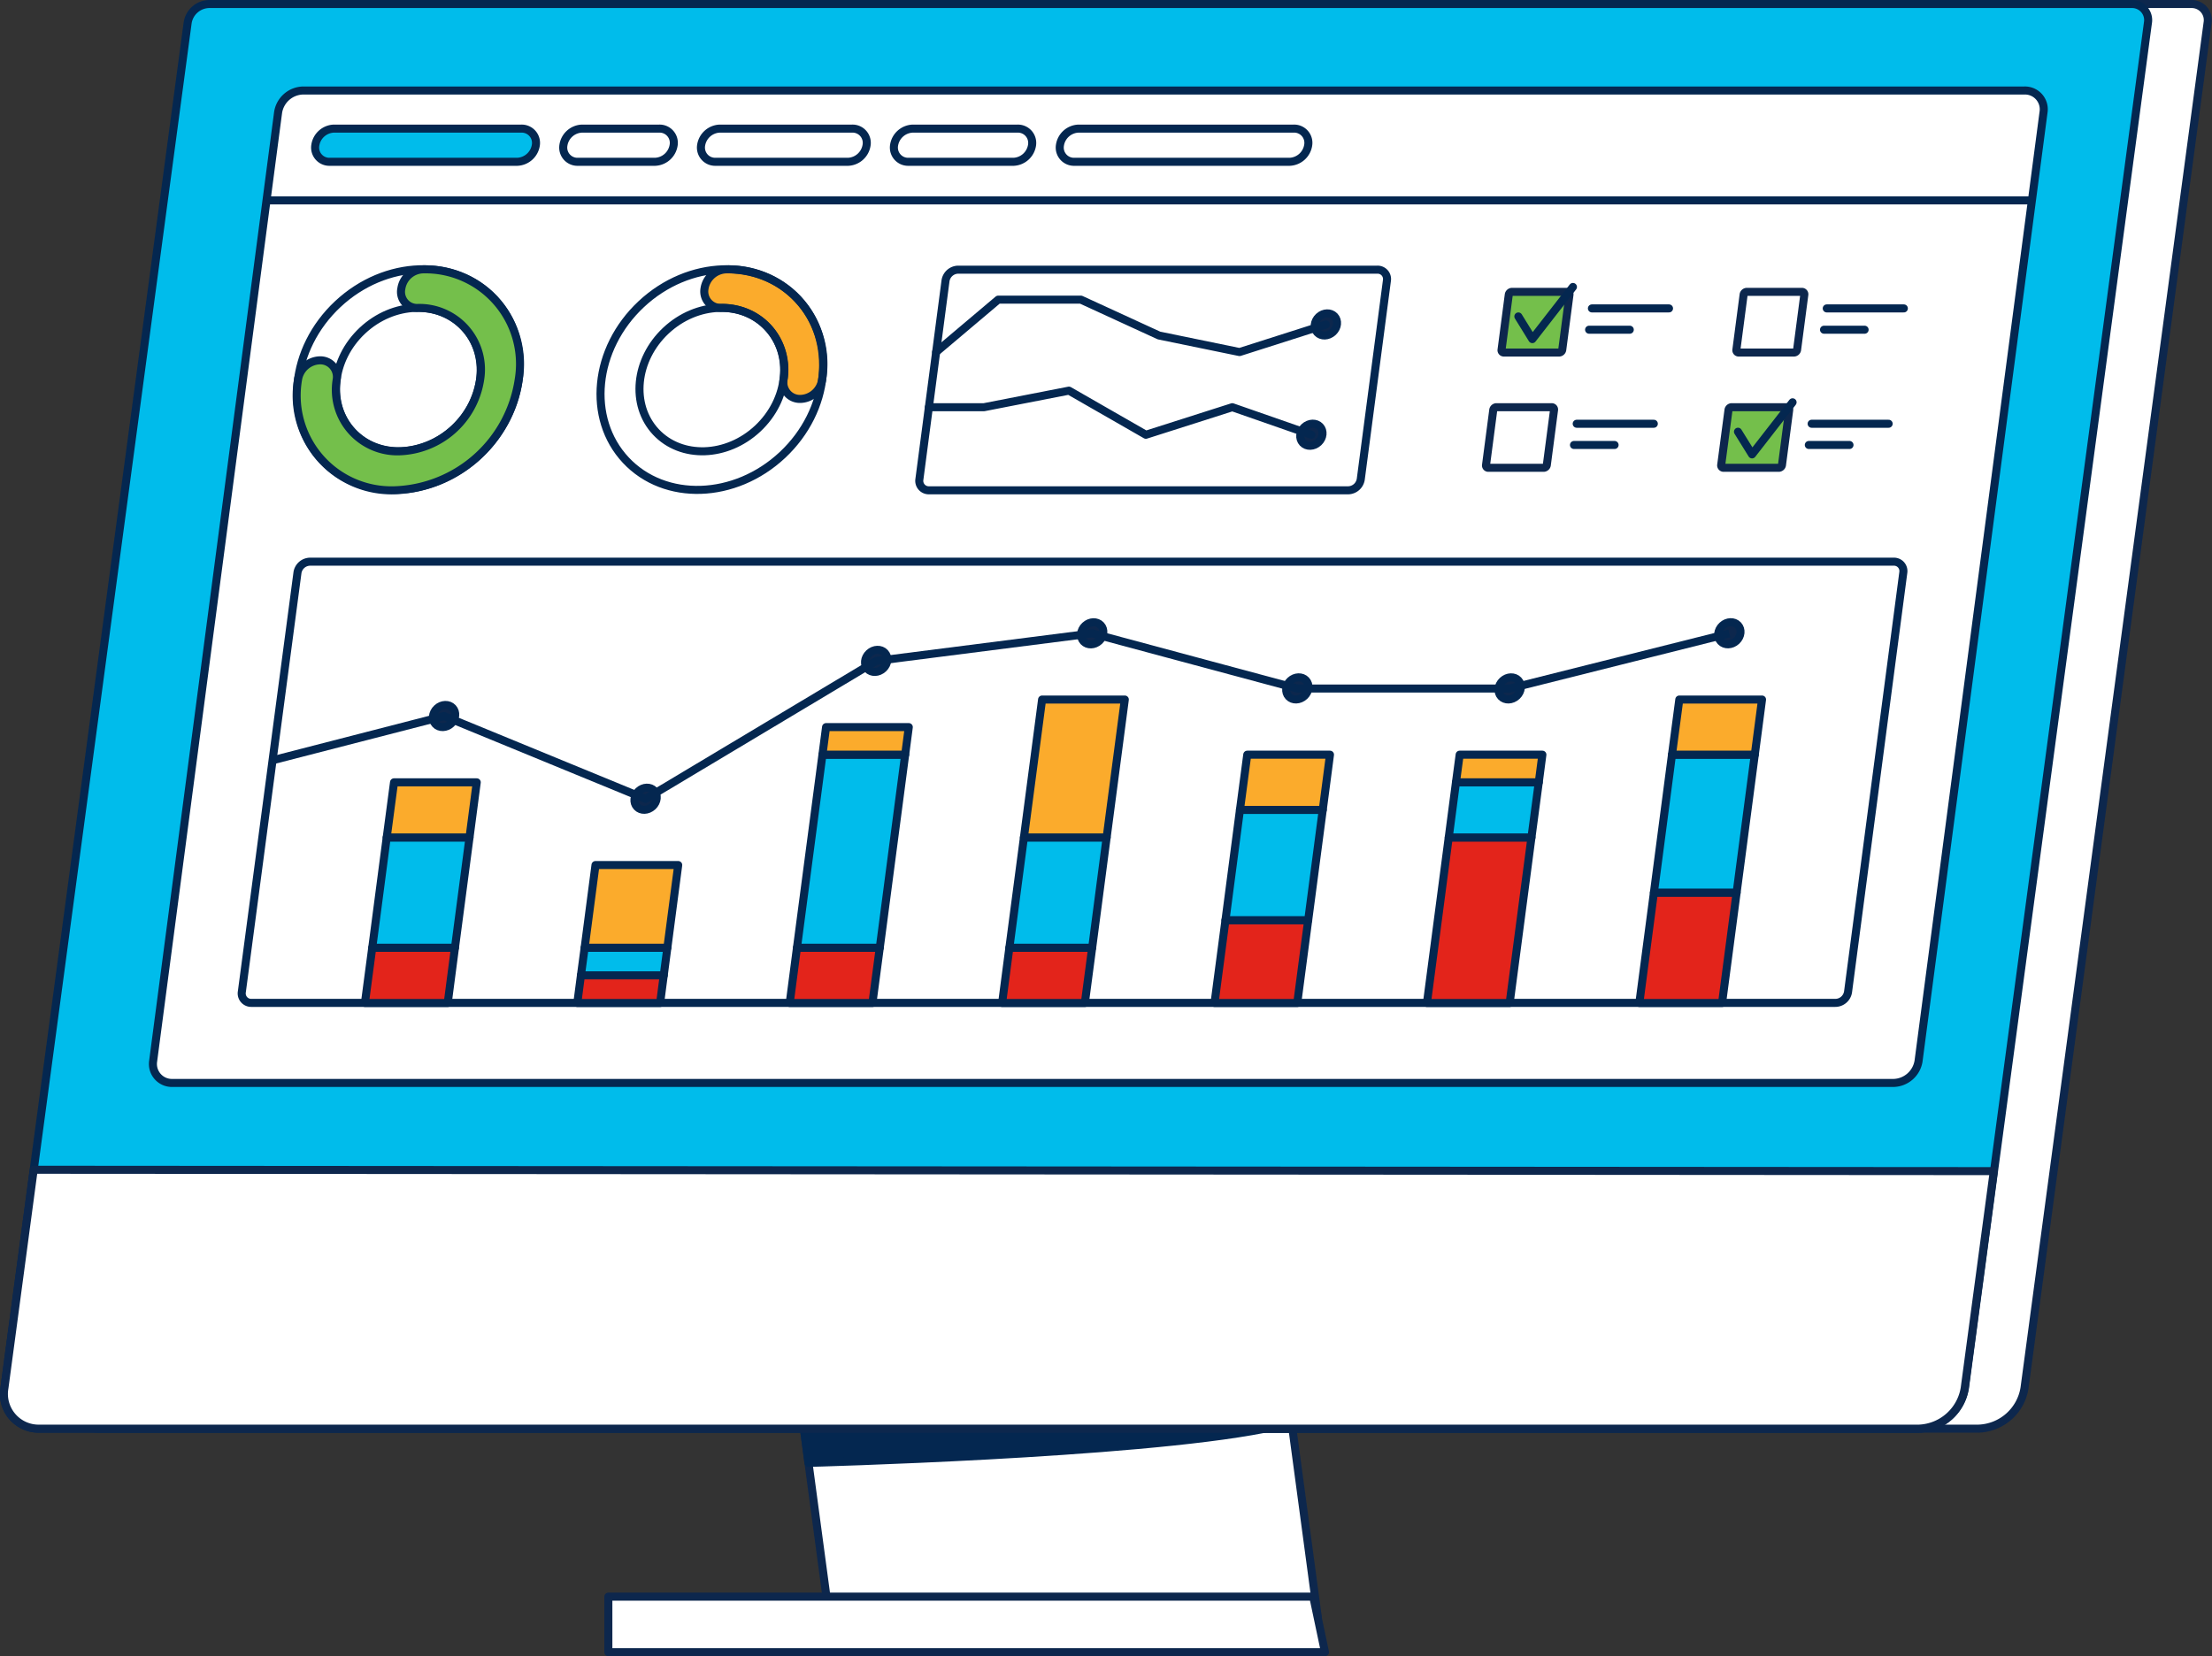 <svg id="Main" xmlns="http://www.w3.org/2000/svg" viewBox="0 0 275.14 206.05"><rect x="0" y="0" width="275.14" height="206.05" fill="#333333" stroke="none"/><defs><style>.cls-1,.cls-12,.cls-4{fill:#fff;}.cls-1,.cls-11,.cls-13{stroke:#0d274d;}.cls-1,.cls-10,.cls-11,.cls-12,.cls-13,.cls-2,.cls-3{stroke-linecap:round;}.cls-1,.cls-10,.cls-11,.cls-12,.cls-13,.cls-14,.cls-15,.cls-2,.cls-3,.cls-4,.cls-5,.cls-6,.cls-9{stroke-linejoin:round;}.cls-2{fill:#042750;}.cls-10,.cls-12,.cls-14,.cls-15,.cls-2,.cls-3,.cls-4,.cls-5,.cls-6,.cls-7,.cls-8,.cls-9{stroke:#042750;}.cls-3,.cls-6{fill:#00bceb;}.cls-10,.cls-13,.cls-5{fill:none;}.cls-11,.cls-7{fill:#74bf4b;}.cls-7,.cls-8{stroke-miterlimit:10;}.cls-15,.cls-8{fill:#fbab2c;}.cls-9{fill:#0d274d;}.cls-14{fill:#e3241b;}</style></defs><polygon class="cls-1" points="103.13 201.11 163.9 201.11 160.76 177.74 99.99 177.74 103.13 201.11"/><polygon class="cls-1" points="75.67 198.64 75.67 205.55 164.81 205.55 163.35 198.64 75.67 198.64"/><path class="cls-2" d="M100.56,182s40.52-1.05,56.66-4.23H100Z"/><path class="cls-1" d="M246.08,177.74H12.34A4.32,4.32,0,0,1,8,172.68L39.48,2.84A2.76,2.76,0,0,1,42.13.5H272.59a2,2,0,0,1,2,2.34L251.82,172.68A6,6,0,0,1,246.08,177.74Z"/><path class="cls-3" d="M238.67,177.74H4.93a4.32,4.32,0,0,1-4.38-5.06L23.34,2.84A2.76,2.76,0,0,1,26,.5H265.17a2,2,0,0,1,2,2.34L244.41,172.68A6,6,0,0,1,238.67,177.74Z"/><path class="cls-1" d="M238.67,177.74H4.93a4.32,4.32,0,0,1-4.38-5.06l3.64-27.15L248,145.7l-3.62,27A6,6,0,0,1,238.67,177.74Z"/><path class="cls-4" d="M235.54,134.73H21.44A2.36,2.36,0,0,1,19.05,132L34.59,14a3.22,3.22,0,0,1,3.11-2.74H251.8A2.34,2.34,0,0,1,254.18,14L238.64,132A3.23,3.23,0,0,1,235.54,134.73Z"/><line class="cls-5" x1="33.15" y1="24.93" x2="252.74" y2="24.93"/><path class="cls-6" d="M64.32,20.13H41a1.77,1.77,0,0,1-1.78-2.06h0A2.43,2.43,0,0,1,41.53,16H64.86a1.78,1.78,0,0,1,1.79,2.06h0A2.44,2.44,0,0,1,64.32,20.13Z"/><path class="cls-4" d="M81.47,20.13H71.86a1.77,1.77,0,0,1-1.78-2.06h0A2.43,2.43,0,0,1,72.41,16H82a1.77,1.77,0,0,1,1.79,2.06h0A2.44,2.44,0,0,1,81.47,20.13Z"/><path class="cls-4" d="M105.49,20.13H89a1.77,1.77,0,0,1-1.79-2.06h0A2.44,2.44,0,0,1,89.56,16H106a1.77,1.77,0,0,1,1.79,2.06h0A2.44,2.44,0,0,1,105.49,20.13Z"/><path class="cls-4" d="M126.08,20.13H113a1.77,1.77,0,0,1-1.79-2.06h0A2.44,2.44,0,0,1,113.58,16h13a1.78,1.78,0,0,1,1.79,2.06h0A2.44,2.44,0,0,1,126.08,20.13Z"/><path class="cls-4" d="M160.39,20.13H133.62a1.77,1.77,0,0,1-1.78-2.06h0A2.43,2.43,0,0,1,134.17,16h26.76a1.77,1.77,0,0,1,1.79,2.06h0A2.44,2.44,0,0,1,160.39,20.13Z"/><ellipse class="cls-5" cx="50.8" cy="47.23" rx="14.66" ry="12.85" transform="translate(-18.57 47.47) rotate(-43.12)"/><ellipse class="cls-5" cx="50.8" cy="47.23" rx="9.53" ry="8.35" transform="translate(-18.57 47.47) rotate(-43.12)"/><path class="cls-7" d="M49,61A11.79,11.79,0,0,1,37.07,47.23a2.83,2.83,0,0,1,2.72-2.4,2.06,2.06,0,0,1,2.09,2.4,7.65,7.65,0,0,0,7.74,8.92,10.51,10.51,0,0,0,10.1-8.92A7.66,7.66,0,0,0,52,38.31a2,2,0,0,1-2.08-2.4,2.81,2.81,0,0,1,2.71-2.4A11.77,11.77,0,0,1,64.52,47.23,16.16,16.16,0,0,1,49,61Z"/><path class="cls-8" d="M99.55,49.63a2.06,2.06,0,0,1-2.09-2.4,7.66,7.66,0,0,0-7.75-8.92,2.05,2.05,0,0,1-2.08-2.4,2.82,2.82,0,0,1,2.72-2.4,11.77,11.77,0,0,1,11.91,13.72A2.81,2.81,0,0,1,99.55,49.63Z"/><ellipse class="cls-5" cx="88.54" cy="47.23" rx="14.66" ry="12.85" transform="translate(-8.37 73.27) rotate(-43.12)"/><ellipse class="cls-5" cx="88.54" cy="47.23" rx="9.53" ry="8.35" transform="translate(-8.37 73.27) rotate(-43.12)"/><path class="cls-5" d="M167.71,61H115.55a1.18,1.18,0,0,1-1.19-1.38l3.25-24.7a1.62,1.62,0,0,1,1.56-1.37h52.15a1.17,1.17,0,0,1,1.19,1.37l-3.25,24.7A1.62,1.62,0,0,1,167.71,61Z"/><ellipse class="cls-9" cx="163.12" cy="54.09" rx="1.47" ry="1.29" transform="translate(7.08 126.1) rotate(-43.12)"/><polyline class="cls-10" points="163.12 54.09 153.28 50.66 142.53 54.09 132.96 48.6 122.4 50.66 115.54 50.66"/><ellipse class="cls-9" cx="164.93" cy="40.37" rx="1.47" ry="1.29" transform="translate(16.94 123.63) rotate(-43.12)"/><polyline class="cls-10" points="164.93 40.37 154.18 43.8 144.16 41.74 134.45 37.28 124.16 37.28 116.44 43.8"/><path class="cls-11" d="M193.93,43.86h-6.87a.29.29,0,0,1-.29-.34l.9-6.86a.42.42,0,0,1,.39-.35h6.86a.3.3,0,0,1,.3.35l-.9,6.86A.41.41,0,0,1,193.93,43.86Z"/><line class="cls-12" x1="198.01" y1="38.37" x2="207.6" y2="38.37"/><line class="cls-12" x1="197.66" y1="41.02" x2="202.72" y2="41.02"/><path class="cls-13" d="M192,58.2h-6.86a.29.29,0,0,1-.3-.34l.9-6.86a.41.41,0,0,1,.39-.34H193a.29.29,0,0,1,.3.34l-.9,6.86A.41.41,0,0,1,192,58.2Z"/><line class="cls-12" x1="196.12" y1="52.72" x2="205.71" y2="52.72"/><line class="cls-12" x1="195.78" y1="55.36" x2="200.83" y2="55.36"/><polyline class="cls-10" points="188.86 39.37 190.6 42.19 195.65 35.7"/><line class="cls-12" x1="227.22" y1="38.37" x2="236.81" y2="38.37"/><line class="cls-12" x1="226.88" y1="41.02" x2="231.93" y2="41.02"/><line class="cls-12" x1="225.34" y1="52.72" x2="234.92" y2="52.72"/><line class="cls-12" x1="224.99" y1="55.36" x2="230.05" y2="55.36"/><path class="cls-1" d="M223.14,43.86h-6.86a.29.29,0,0,1-.3-.34l.9-6.86a.42.42,0,0,1,.39-.35h6.86a.3.3,0,0,1,.3.35l-.9,6.86A.41.41,0,0,1,223.14,43.86Z"/><path class="cls-11" d="M221.25,58.2h-6.86a.3.3,0,0,1-.3-.34L215,51a.41.41,0,0,1,.39-.34h6.86a.29.29,0,0,1,.3.34l-.9,6.86A.41.41,0,0,1,221.25,58.2Z"/><polyline class="cls-10" points="216.18 53.71 217.93 56.53 222.97 50.05"/><path class="cls-5" d="M228.27,124.77h-197a1.18,1.18,0,0,1-1.19-1.37L37,71.25a1.61,1.61,0,0,1,1.55-1.37h197a1.17,1.17,0,0,1,1.19,1.37l-6.87,52.15A1.61,1.61,0,0,1,228.27,124.77Z"/><ellipse class="cls-9" cx="108.98" cy="82.23" rx="1.47" ry="1.29" transform="translate(-26.77 96.69) rotate(-43.12)"/><ellipse class="cls-9" cx="80.3" cy="99.38" rx="1.47" ry="1.29" transform="translate(-46.24 81.72) rotate(-43.12)"/><ellipse class="cls-9" cx="55.24" cy="89.09" rx="1.47" ry="1.29" transform="translate(-45.98 61.81) rotate(-43.12)"/><ellipse class="cls-9" cx="135.85" cy="78.8" rx="1.47" ry="1.29" transform="translate(-17.17 114.13) rotate(-43.12)"/><ellipse class="cls-9" cx="161.37" cy="85.66" rx="1.47" ry="1.29" transform="translate(-14.97 133.42) rotate(-43.12)"/><ellipse class="cls-9" cx="187.79" cy="85.66" rx="1.47" ry="1.29" transform="translate(-7.84 151.48) rotate(-43.12)"/><ellipse class="cls-9" cx="215.11" cy="78.8" rx="1.47" ry="1.29" transform="translate(4.23 168.3) rotate(-43.12)"/><polygon class="cls-14" points="135.85 117.91 125.55 117.91 124.65 124.78 134.94 124.78 135.85 117.91"/><polygon class="cls-6" points="137.65 104.19 127.36 104.19 125.55 117.91 135.85 117.91 137.65 104.19"/><polygon class="cls-15" points="139.91 87.03 129.62 87.03 127.36 104.19 137.65 104.19 139.91 87.03"/><polygon class="cls-14" points="162.72 114.48 152.43 114.48 151.07 124.78 161.36 124.78 162.72 114.48"/><polygon class="cls-6" points="164.53 100.76 154.23 100.76 152.43 114.48 162.72 114.48 164.53 100.76"/><polygon class="cls-15" points="165.43 93.89 155.14 93.89 154.23 100.76 164.53 100.76 165.43 93.89"/><polygon class="cls-14" points="190.49 104.19 180.2 104.19 177.49 124.78 187.78 124.78 190.49 104.19"/><polygon class="cls-6" points="191.4 97.33 181.1 97.33 180.2 104.19 190.49 104.19 191.4 97.33"/><polygon class="cls-15" points="191.85 93.89 181.56 93.89 181.1 97.33 191.4 97.33 191.85 93.89"/><polygon class="cls-14" points="216.01 111.05 205.72 111.05 203.91 124.78 214.2 124.78 216.01 111.05"/><polygon class="cls-6" points="218.27 93.89 207.97 93.89 205.72 111.05 216.01 111.05 218.27 93.89"/><polygon class="cls-15" points="219.17 87.03 208.88 87.03 207.97 93.89 218.27 93.89 219.17 87.03"/><polygon class="cls-14" points="109.43 117.91 99.13 117.91 98.23 124.78 108.52 124.78 109.43 117.91"/><polygon class="cls-6" points="112.59 93.89 102.3 93.89 99.13 117.91 109.43 117.91 112.59 93.89"/><polygon class="cls-15" points="113.04 90.46 102.75 90.46 102.3 93.89 112.59 93.89 113.04 90.46"/><polygon class="cls-14" points="82.56 121.34 72.26 121.34 71.81 124.78 82.11 124.78 82.56 121.34"/><polygon class="cls-6" points="83.01 117.91 72.72 117.91 72.26 121.34 82.56 121.34 83.01 117.91"/><polygon class="cls-15" points="84.36 107.62 74.07 107.62 72.72 117.91 83.01 117.91 84.36 107.62"/><polygon class="cls-14" points="56.59 117.91 46.3 117.91 45.39 124.78 55.69 124.78 56.59 117.91"/><polygon class="cls-6" points="58.4 104.19 48.1 104.19 46.3 117.91 56.59 117.91 58.4 104.19"/><polygon class="cls-15" points="59.3 97.33 49.01 97.33 48.1 104.19 58.4 104.19 59.3 97.33"/><polyline class="cls-5" points="215.11 78.8 187.79 85.66 161.37 85.66 135.85 78.8 108.98 82.23 80.3 99.39 55.24 89.09 33.93 94.58"/></svg>